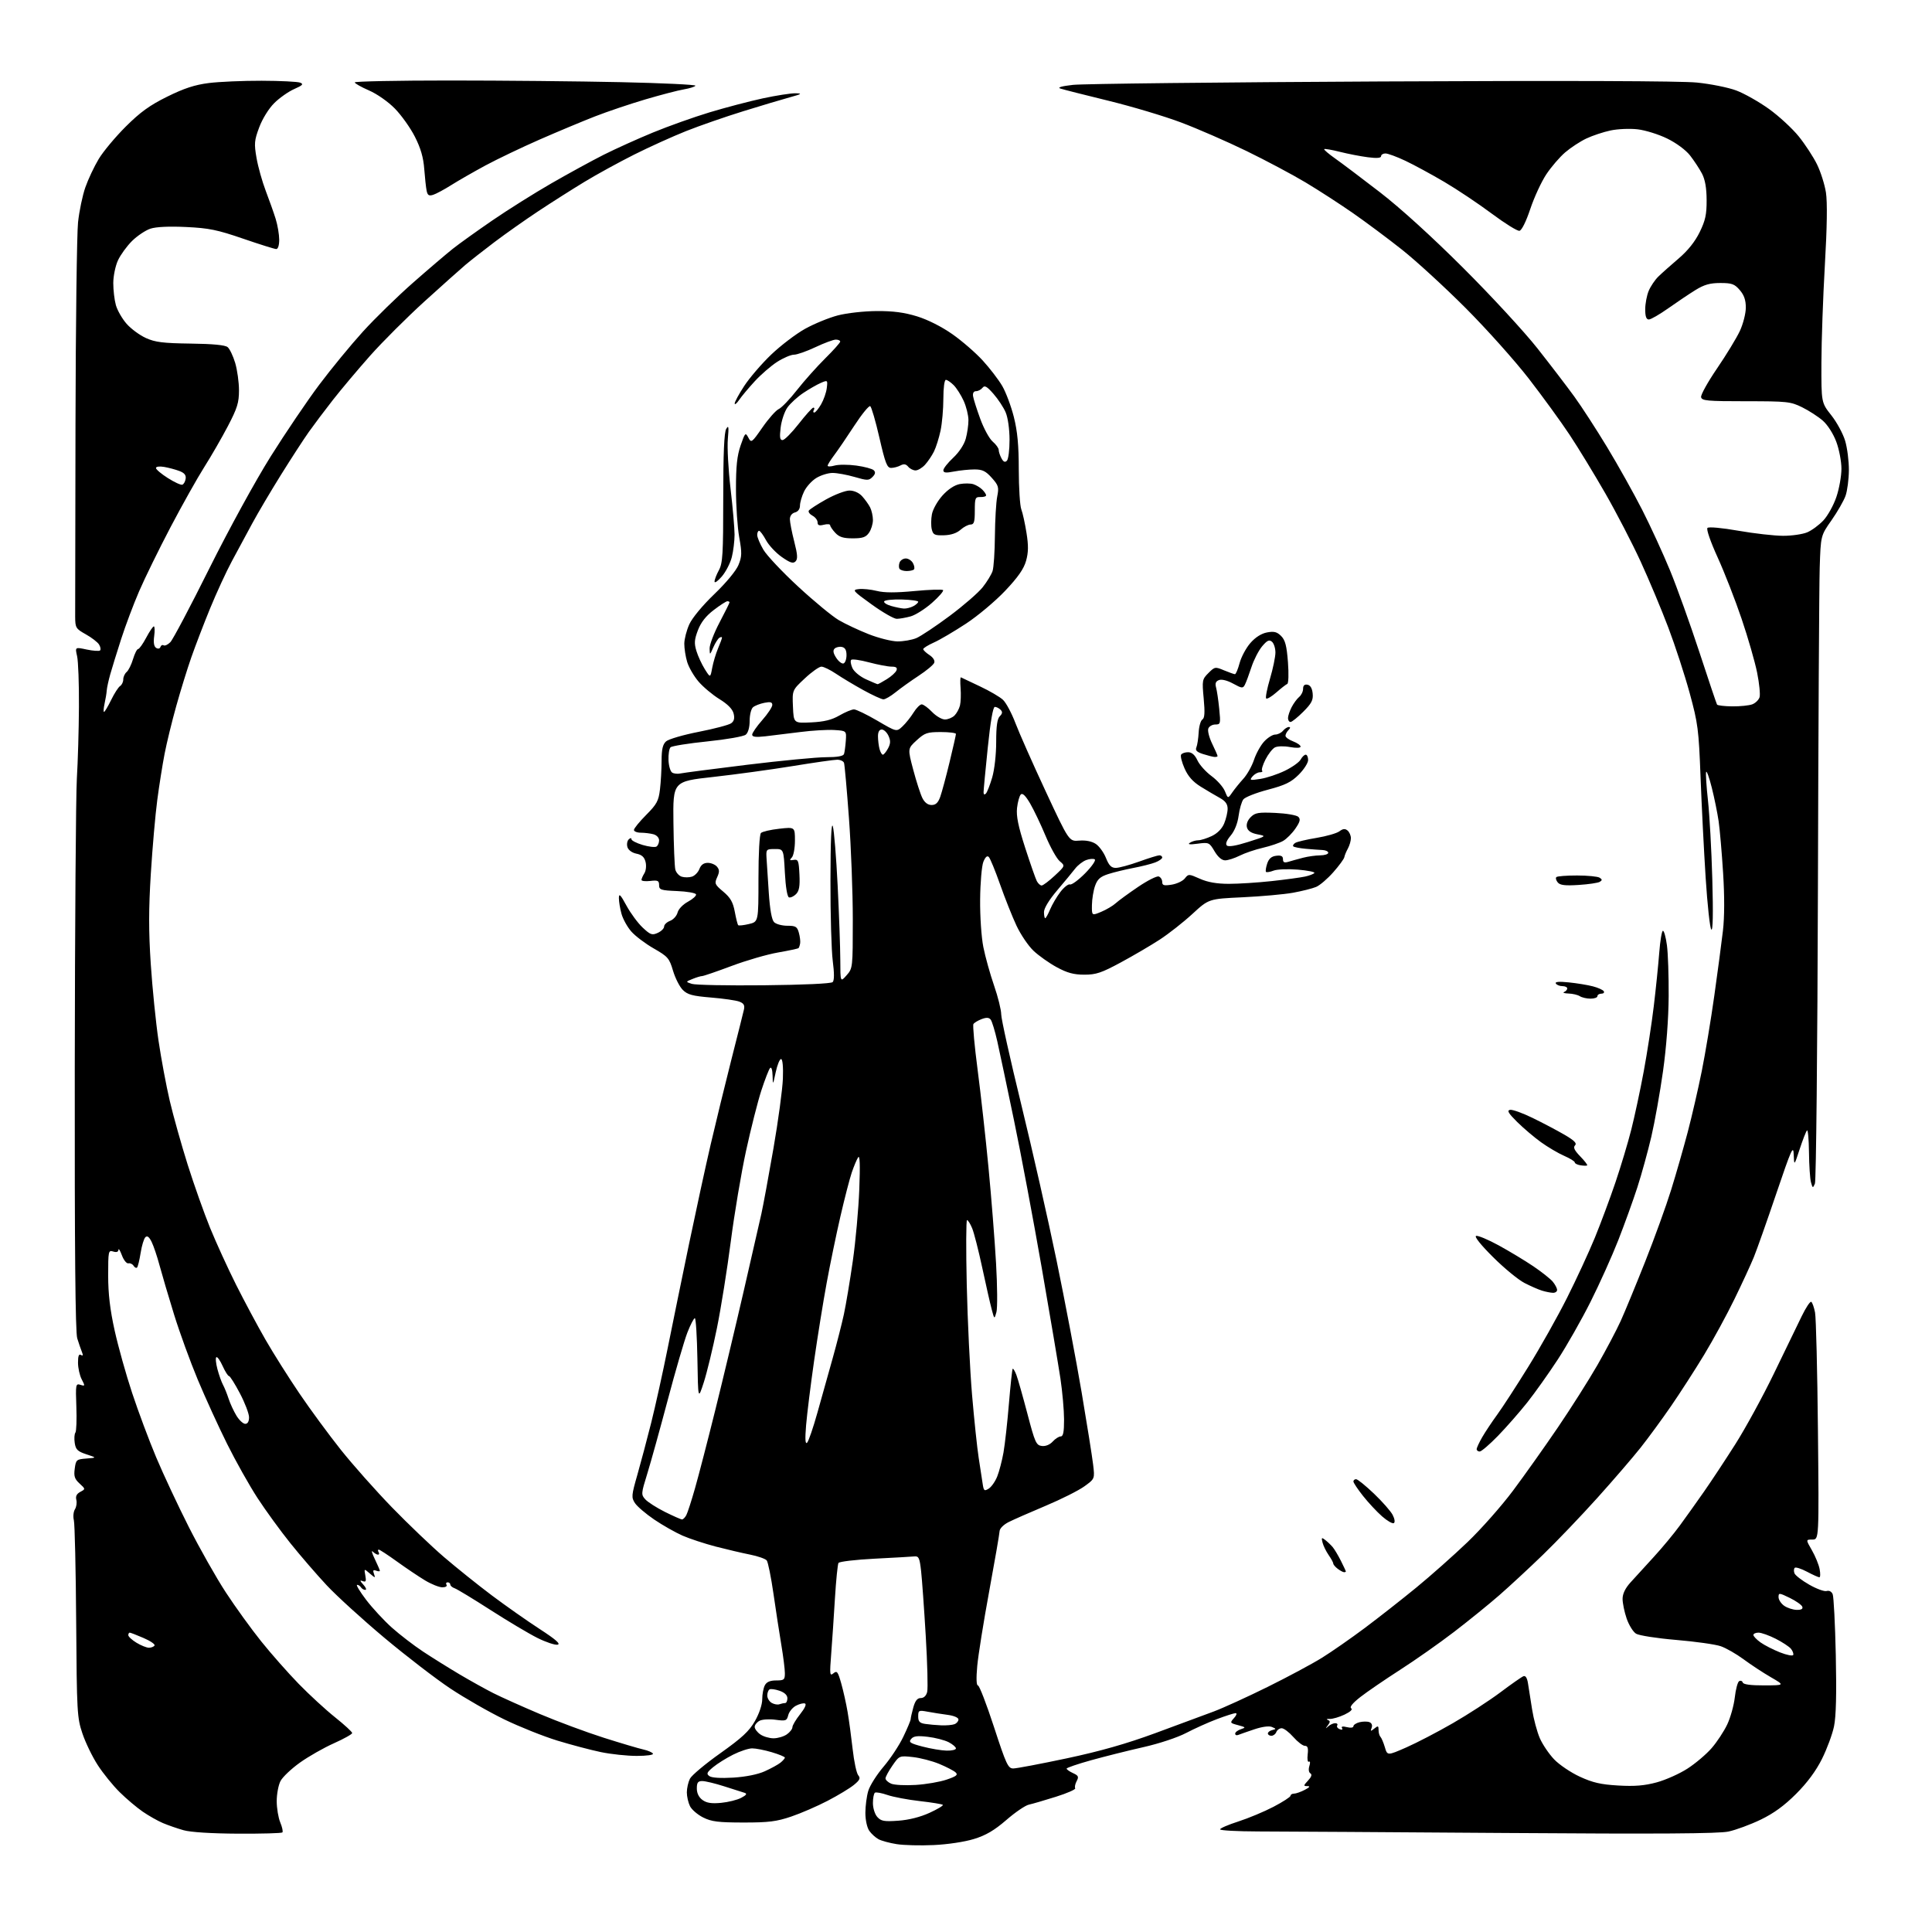 <?xml version="1.0" encoding="UTF-8" standalone="no"?>
<svg 
  version="1.1" 
  xmlns="http://www.w3.org/2000/svg" 
  xmlns:xlink="http://www.w3.org/1999/xlink" 
  xmlns:svg="http://www.w3.org/2000/svg"
  xmlns:rdf="http://www.w3.org/1999/02/22-rdf-syntax-ns#"
  xmlns:cc="http://creativecommons.org/ns#"
  xmlns:dc="http://purl.org/dc/elements/1.1/"
  viewBox="0 0 768 768"
  width="768"
  height="768"
>
<style>svg {background-color: white; }</style>"
<path stroke="none" fill="black" fill-rule="evenodd" d="M371.14,733.44C365.84,733.69 359.22,733.52 356.43,733.07C353.64,732.63 350.40,731.75 349.23,731.12C348.06,730.50 346.40,728.99 345.55,727.77C344.66,726.50 344.00,723.46 344.00,720.64C344.00,717.94 344.52,714.01 345.15,711.90C345.78,709.79 348.52,705.46 351.23,702.28C353.95,699.10 357.48,693.76 359.08,690.40C360.69,687.05 362.00,683.90 362.01,683.40C362.01,682.91 362.48,680.81 363.05,678.75C363.80,676.07 364.64,675.00 366.03,675.00C367.24,675.00 368.19,674.09 368.57,672.56C368.91,671.22 368.65,661.20 368.00,650.31C367.35,639.41 366.52,627.80 366.15,624.50C365.57,619.30 365.21,618.53 363.49,618.70C362.40,618.81 355.30,619.21 347.72,619.60C340.13,619.99 333.65,620.75 333.31,621.30C332.98,621.85 332.34,628.19 331.90,635.40C331.47,642.60 330.79,652.55 330.41,657.50C329.77,665.67 329.85,666.37 331.30,665.17C332.71,664.00 333.07,664.47 334.40,669.17C335.23,672.10 336.37,677.20 336.93,680.50C337.50,683.80 338.40,690.49 338.95,695.36C339.49,700.23 340.48,704.87 341.15,705.68C342.14,706.87 341.82,707.58 339.43,709.54C337.82,710.86 333.12,713.70 329.00,715.84C324.88,717.99 318.35,720.82 314.50,722.12C308.66,724.10 305.52,724.49 295.50,724.48C285.55,724.47 282.82,724.13 279.53,722.48C277.34,721.39 274.99,719.38 274.29,718.00C273.60,716.62 273.03,714.15 273.03,712.50C273.03,710.85 273.59,708.40 274.26,707.06C274.94,705.72 280.38,701.16 286.35,696.93C294.96,690.81 297.80,688.18 300.10,684.15C301.82,681.13 303.00,677.61 303.00,675.47C303.00,673.49 303.47,671.00 304.04,669.93C304.75,668.59 306.13,668.00 308.54,668.00C311.68,668.00 312.00,667.74 312.00,665.13C312.00,663.55 311.37,658.49 310.59,653.88C309.82,649.27 308.41,640.10 307.46,633.50C306.51,626.90 305.30,620.96 304.79,620.30C304.27,619.65 301.29,618.60 298.17,617.98C295.05,617.36 288.90,615.92 284.50,614.78C280.10,613.63 274.17,611.68 271.33,610.44C268.48,609.19 263.42,606.32 260.07,604.05C256.73,601.78 253.28,598.84 252.41,597.51C250.94,595.27 251.01,594.46 253.35,586.30C254.73,581.46 257.22,572.10 258.88,565.50C260.53,558.90 263.47,545.62 265.40,536.00C267.33,526.38 271.16,507.70 273.90,494.50C276.65,481.30 280.51,463.52 282.49,455.00C284.47,446.48 288.15,431.40 290.66,421.50C293.18,411.60 295.47,402.50 295.74,401.27C296.10,399.59 295.64,398.81 293.86,398.15C292.56,397.66 287.50,396.93 282.60,396.53C275.24,395.92 273.31,395.40 271.41,393.50C270.15,392.24 268.40,388.80 267.53,385.85C266.06,380.90 265.49,380.24 259.88,377.03C256.54,375.12 252.53,372.09 250.96,370.30C249.39,368.52 247.64,365.35 247.06,363.28C246.48,361.20 246.02,358.38 246.02,357.00C246.03,354.99 246.63,355.58 249.03,360.00C250.67,363.02 253.58,366.96 255.48,368.74C258.57,371.63 259.23,371.85 261.47,370.83C262.86,370.20 264.00,369.07 264.00,368.31C264.00,367.56 265.07,366.54 266.37,366.05C267.68,365.55 269.02,364.06 269.35,362.74C269.69,361.38 271.48,359.52 273.48,358.44C275.42,357.39 276.86,356.08 276.68,355.52C276.49,354.96 273.11,354.37 269.17,354.21C262.69,353.94 262.00,353.71 262.00,351.85C262.00,350.07 261.50,349.84 258.50,350.19C256.57,350.41 255.00,350.23 255.00,349.79C255.00,349.34 255.52,348.15 256.15,347.14C256.79,346.11 257.00,344.13 256.62,342.62C256.13,340.69 255.13,339.78 253.00,339.35C251.28,339.01 249.80,337.94 249.43,336.78C249.08,335.69 249.30,334.30 249.90,333.70C250.54,333.06 251.00,333.01 251.00,333.58C251.00,334.12 253.00,335.15 255.44,335.88C257.89,336.60 260.36,336.89 260.94,336.53C261.52,336.18 262.00,335.06 262.00,334.06C262.00,333.01 261.04,331.98 259.75,331.63C258.51,331.30 256.26,331.02 254.75,331.01C253.24,331.01 252.00,330.51 252.00,329.92C252.00,329.32 254.19,326.64 256.86,323.95C261.09,319.70 261.80,318.39 262.35,313.79C262.70,310.88 262.99,305.76 262.99,302.40C263.00,297.85 263.45,295.90 264.77,294.71C265.74,293.83 271.59,292.12 277.77,290.91C283.95,289.70 289.75,288.17 290.65,287.51C291.82,286.66 292.10,285.54 291.62,283.63C291.18,281.86 289.26,279.91 285.98,277.90C283.25,276.21 279.51,273.08 277.67,270.93C275.83,268.78 273.80,265.27 273.16,263.14C272.52,261.01 272.01,257.75 272.02,255.88C272.03,254.02 272.93,250.55 274.01,248.17C275.16,245.63 279.30,240.64 283.96,236.17C288.62,231.70 292.61,226.88 293.54,224.62C294.93,221.24 294.97,219.82 293.86,213.62C293.15,209.70 292.57,201.10 292.56,194.50C292.55,185.37 292.99,181.21 294.40,177.09C296.17,171.96 296.33,171.80 297.48,173.96C298.65,176.16 298.83,176.03 303.12,169.86C305.55,166.36 308.46,163.09 309.57,162.60C310.69,162.10 313.95,158.71 316.81,155.05C319.68,151.40 324.72,145.75 328.01,142.49C331.31,139.23 334.00,136.21 334.00,135.78C334.00,135.35 333.21,135.00 332.25,135.00C331.29,135.00 327.65,136.35 324.16,138.00C320.67,139.65 316.82,141.00 315.61,141.00C314.39,141.00 311.39,142.28 308.95,143.84C306.50,145.41 302.47,148.89 300.00,151.59C297.52,154.29 294.73,157.62 293.80,159.00C292.87,160.38 292.08,161.01 292.05,160.41C292.02,159.80 293.73,156.65 295.85,153.41C297.98,150.16 302.81,144.54 306.60,140.92C310.40,137.30 316.44,132.71 320.03,130.71C323.63,128.71 329.48,126.31 333.03,125.38C336.65,124.44 343.46,123.68 348.50,123.65C355.02,123.61 359.44,124.19 364.55,125.76C368.83,127.08 374.33,129.86 378.58,132.84C382.43,135.54 387.86,140.25 390.65,143.31C393.45,146.37 396.93,150.91 398.39,153.40C399.85,155.90 401.93,161.44 403.01,165.72C404.46,171.47 404.97,176.94 404.98,186.68C404.99,193.94 405.44,201.04 405.98,202.46C406.53,203.88 407.45,208.08 408.04,211.78C408.86,216.87 408.82,219.58 407.88,222.94C406.98,226.15 404.68,229.45 399.57,234.85C395.68,238.96 388.68,244.84 384.00,247.91C379.32,250.98 373.59,254.36 371.25,255.40C368.91,256.45 367.00,257.63 367.00,258.04C367.00,258.44 368.11,259.50 369.47,260.39C370.94,261.35 371.71,262.59 371.37,263.47C371.07,264.27 368.27,266.60 365.16,268.64C362.05,270.69 357.93,273.63 356.02,275.18C354.11,276.73 351.93,278.00 351.18,278.00C350.44,278.00 346.83,276.34 343.16,274.32C339.50,272.30 334.62,269.37 332.32,267.82C330.02,266.27 327.41,265.00 326.53,265.00C325.64,265.00 322.66,267.10 319.92,269.68C314.92,274.35 314.92,274.35 315.21,280.93C315.50,287.50 315.50,287.50 322.50,287.16C327.63,286.91 330.62,286.18 333.68,284.41C335.98,283.08 338.58,282.00 339.47,282.00C340.36,282.00 344.53,284.02 348.74,286.48C356.40,290.97 356.40,290.97 358.76,288.75C360.06,287.53 362.03,285.06 363.14,283.27C364.25,281.47 365.72,280.00 366.39,280.00C367.07,280.00 368.92,281.35 370.50,283.00C372.08,284.65 374.38,286.00 375.62,286.00C376.85,286.00 378.56,285.29 379.43,284.43C380.29,283.57 381.27,281.78 381.60,280.45C381.93,279.13 382.04,276.01 381.85,273.52C381.65,271.03 381.71,269.12 381.99,269.26C382.27,269.41 385.64,271.01 389.48,272.81C393.32,274.61 397.47,277.03 398.70,278.19C399.93,279.34 402.15,283.49 403.63,287.39C405.11,291.30 410.52,303.50 415.64,314.50C424.96,334.50 424.96,334.50 429.02,334.16C431.59,333.95 433.99,334.42 435.56,335.45C436.93,336.34 438.76,338.86 439.63,341.04C440.84,344.07 441.77,345.00 443.55,345.00C444.83,345.00 449.00,343.87 452.81,342.50C456.62,341.12 460.25,340.00 460.87,340.00C461.49,340.00 462.00,340.40 462.00,340.88C462.00,341.36 460.76,342.24 459.25,342.82C457.74,343.41 453.80,344.40 450.50,345.03C447.20,345.66 442.70,346.76 440.50,347.47C437.37,348.49 436.24,349.50 435.31,352.13C434.65,353.99 434.09,357.42 434.06,359.76C434.00,364.03 434.00,364.03 437.74,362.47C439.79,361.61 442.38,360.08 443.49,359.07C444.59,358.06 448.60,355.14 452.39,352.57C456.18,350.00 459.89,348.13 460.64,348.42C461.39,348.70 462.00,349.69 462.00,350.60C462.00,351.96 462.68,352.15 465.75,351.67C467.81,351.34 470.17,350.23 470.98,349.20C472.43,347.36 472.57,347.36 476.98,349.32C480.09,350.71 483.68,351.33 488.50,351.34C492.35,351.34 500.00,350.85 505.50,350.25C511.00,349.65 516.97,348.84 518.77,348.45C520.57,348.06 522.24,347.41 522.49,347.01C522.74,346.61 519.77,346.02 515.90,345.69C512.03,345.37 507.70,345.54 506.29,346.08C504.88,346.62 503.51,346.85 503.26,346.59C503.00,346.33 503.21,344.86 503.72,343.31C504.39,341.31 505.42,340.41 507.33,340.18C509.29,339.95 510.00,340.31 510.00,341.55C510.00,342.83 510.54,343.07 512.25,342.55C513.49,342.17 516.08,341.46 518.00,340.96C519.92,340.46 522.96,340.04 524.75,340.02C526.54,340.01 528.00,339.55 528.00,339.00C528.00,338.45 526.99,337.96 525.75,337.90C524.51,337.85 521.51,337.62 519.09,337.41C516.66,337.19 514.43,336.76 514.12,336.45C513.81,336.14 514.16,335.52 514.90,335.06C515.63,334.61 519.45,333.71 523.37,333.07C527.29,332.42 531.36,331.25 532.42,330.47C533.84,329.40 534.68,329.32 535.67,330.14C536.40,330.75 537.00,332.12 537.00,333.19C537.00,334.26 536.46,336.11 535.80,337.32C535.14,338.52 534.50,340.06 534.39,340.75C534.27,341.43 532.31,344.12 530.02,346.71C527.73,349.31 524.65,351.95 523.17,352.57C521.69,353.19 517.56,354.23 513.99,354.88C510.42,355.52 501.43,356.33 494.00,356.68C480.50,357.31 480.50,357.31 474.00,363.30C470.43,366.59 464.57,371.19 461.00,373.52C457.43,375.84 450.45,379.93 445.50,382.60C437.83,386.74 435.69,387.46 431.00,387.45C426.81,387.44 424.20,386.73 420.05,384.47C417.05,382.84 412.90,379.90 410.83,377.94C408.76,375.98 405.72,371.48 404.06,367.94C402.40,364.40 399.47,357.03 397.55,351.58C395.63,346.12 393.61,341.21 393.06,340.66C392.41,340.01 391.68,340.67 390.90,342.59C390.26,344.19 389.68,350.90 389.62,357.50C389.55,364.30 390.11,372.53 390.90,376.50C391.67,380.35 393.58,387.21 395.15,391.75C396.72,396.28 398.00,401.46 398.00,403.25C398.00,405.04 401.58,421.12 405.95,439.00C410.32,456.88 416.64,484.77 419.99,501.00C423.34,517.23 427.83,540.85 429.97,553.50C432.11,566.15 434.16,579.05 434.53,582.17C435.21,587.84 435.21,587.84 431.06,590.84C428.77,592.50 421.86,595.97 415.70,598.56C409.54,601.15 402.91,604.06 400.96,605.04C398.93,606.07 397.40,607.60 397.35,608.66C397.31,609.67 395.46,620.40 393.23,632.50C391.00,644.60 388.86,657.99 388.47,662.25C388.02,667.16 388.13,670.00 388.75,670.00C389.30,670.00 392.16,677.42 395.12,686.49C399.99,701.42 400.72,702.98 402.78,702.99C404.04,703.00 413.60,701.18 424.04,698.97C437.40,696.13 447.81,693.16 459.25,688.95C468.19,685.66 478.65,681.78 482.50,680.34C486.35,678.89 496.03,674.47 504.01,670.52C511.99,666.57 521.66,661.38 525.51,658.99C529.35,656.60 537.00,651.28 542.50,647.17C548.00,643.05 557.22,635.82 562.98,631.10C568.75,626.37 577.92,618.23 583.38,613.00C588.83,607.78 596.98,598.55 601.49,592.50C606.01,586.45 613.99,575.20 619.23,567.50C624.47,559.80 631.56,548.61 635.00,542.63C638.43,536.64 642.59,528.77 644.24,525.13C645.90,521.48 650.28,510.85 653.99,501.50C657.70,492.15 662.34,479.32 664.30,473.00C666.27,466.68 669.23,456.32 670.90,450.00C672.56,443.68 675.07,432.80 676.47,425.83C677.87,418.86 680.12,405.36 681.46,395.83C682.80,386.30 684.35,374.68 684.89,370.00C685.53,364.55 685.55,356.30 684.96,347.00C684.46,339.02 683.66,329.80 683.19,326.50C682.71,323.20 681.49,317.17 680.46,313.10C679.44,309.03 678.42,306.23 678.21,306.87C678.00,307.51 678.33,312.64 678.95,318.27C679.57,323.90 680.35,337.95 680.67,349.50C681.05,363.32 680.91,370.16 680.27,369.50C679.72,368.95 678.72,359.73 678.03,349.00C677.34,338.27 676.43,320.27 676.00,309.00C675.27,289.92 674.97,287.60 671.67,275.50C669.72,268.35 665.90,256.64 663.18,249.47C660.47,242.30 655.52,230.49 652.18,223.22C648.84,215.95 642.53,203.77 638.15,196.14C633.77,188.51 627.40,178.05 623.98,172.89C620.56,167.72 613.24,157.65 607.71,150.50C602.17,143.35 590.86,130.71 582.57,122.41C574.28,114.11 562.92,103.69 557.33,99.26C551.74,94.83 542.96,88.29 537.83,84.72C532.70,81.15 524.23,75.66 519.00,72.53C513.77,69.40 503.20,63.78 495.50,60.03C487.80,56.28 476.10,51.18 469.50,48.69C462.90,46.20 449.85,42.30 440.50,40.02C431.15,37.74 422.60,35.57 421.50,35.20C420.21,34.77 421.97,34.25 426.50,33.74C430.35,33.30 485.51,32.69 549.07,32.38C623.29,32.02 668.19,32.18 674.57,32.82C680.03,33.37 687.08,34.79 690.23,35.98C693.38,37.16 699.21,40.46 703.19,43.31C707.17,46.17 712.50,51.09 715.05,54.25C717.59,57.41 720.86,62.41 722.30,65.36C723.75,68.32 725.34,73.34 725.84,76.53C726.43,80.32 726.29,90.34 725.41,105.41C724.68,118.11 724.06,135.60 724.04,144.28C724.00,160.06 724.00,160.06 727.98,165.09C730.17,167.86 732.65,172.43 733.48,175.25C734.32,178.06 734.98,183.32 734.96,186.93C734.93,190.54 734.33,195.12 733.63,197.10C732.92,199.08 730.41,203.45 728.06,206.81C723.77,212.91 723.77,212.91 723.36,225.71C723.14,232.74 722.82,290.25 722.65,353.50C722.47,416.75 721.94,469.40 721.46,470.50C720.64,472.39 720.56,472.37 719.90,470.00C719.51,468.62 719.15,463.26 719.10,458.08C719.04,452.90 718.69,448.98 718.31,449.36C717.93,449.74 716.62,453.08 715.41,456.77C713.20,463.50 713.20,463.50 713.03,459.00C712.89,454.99 712.13,456.69 706.09,474.50C702.37,485.50 698.35,496.86 697.17,499.75C696.00,502.63 692.56,510.08 689.53,516.30C686.51,522.53 681.05,532.54 677.41,538.56C673.76,544.58 667.83,553.77 664.23,559.00C660.63,564.23 655.19,571.65 652.14,575.50C649.09,579.35 641.34,588.35 634.91,595.50C628.48,602.65 618.78,612.79 613.36,618.03C607.94,623.28 600.12,630.52 596.00,634.12C591.88,637.72 583.77,644.29 578.00,648.71C572.23,653.14 562.55,659.94 556.50,663.82C550.45,667.71 543.35,672.57 540.73,674.62C537.71,676.99 536.38,678.62 537.11,679.07C537.82,679.51 536.79,680.48 534.45,681.59C532.36,682.58 529.71,683.35 528.57,683.30C527.43,683.25 527.08,683.43 527.79,683.70C528.83,684.10 528.84,684.52 527.84,685.85C526.79,687.24 526.82,687.30 528.00,686.25C528.77,685.56 530.01,685.00 530.76,685.00C531.51,685.00 531.87,685.40 531.56,685.90C531.26,686.39 531.71,687.06 532.56,687.38C533.48,687.74 533.85,687.56 533.47,686.95C533.06,686.29 533.76,686.15 535.42,686.57C536.90,686.94 538.00,686.79 538.00,686.22C538.00,685.67 539.09,684.94 540.42,684.61C541.75,684.28 543.52,684.26 544.36,684.58C545.28,684.94 545.63,685.82 545.25,686.83C544.71,688.28 544.84,688.32 546.31,687.13C547.79,685.93 548.00,686.00 548.00,687.71C548.00,688.79 548.34,690.00 548.75,690.42C549.16,690.83 549.95,692.68 550.50,694.54C551.50,697.92 551.50,697.92 559.00,694.64C563.12,692.83 571.45,688.50 577.50,685.01C583.55,681.53 592.05,676.01 596.40,672.75C600.74,669.49 604.87,666.60 605.58,666.33C606.43,666.00 607.06,666.98 607.40,669.17C607.68,671.00 608.42,675.65 609.03,679.50C609.64,683.35 611.03,688.52 612.12,691.00C613.21,693.48 615.76,697.25 617.80,699.38C619.83,701.51 624.42,704.61 628.00,706.26C633.14,708.63 636.34,709.37 643.28,709.77C649.83,710.15 653.71,709.83 658.56,708.52C662.13,707.55 667.65,705.09 670.81,703.04C673.98,701.00 678.29,697.34 680.40,694.91C682.51,692.49 685.30,688.25 686.60,685.50C687.90,682.75 689.25,677.90 689.61,674.73C689.97,671.55 690.74,668.66 691.32,668.30C691.91,667.94 692.56,668.18 692.77,668.82C693.03,669.60 695.93,669.99 701.33,669.97C709.50,669.94 709.50,669.94 703.94,666.72C700.88,664.95 696.01,661.75 693.11,659.60C690.21,657.46 686.11,655.11 684.00,654.39C681.88,653.66 673.93,652.54 666.33,651.90C658.71,651.26 651.54,650.14 650.36,649.42C649.18,648.69 647.50,645.97 646.61,643.37C645.72,640.77 645.00,637.26 645.00,635.57C645.01,633.53 646.07,631.33 648.19,629.00C649.93,627.08 654.10,622.52 657.43,618.88C660.77,615.24 665.43,609.62 667.79,606.38C670.16,603.15 674.45,597.12 677.33,593.00C680.22,588.88 685.86,580.33 689.88,574.00C693.89,567.67 700.77,555.08 705.16,546.00C709.56,536.92 714.52,526.69 716.18,523.26C717.85,519.82 719.56,517.23 720.00,517.50C720.43,517.76 721.11,519.67 721.51,521.74C721.91,523.81 722.43,544.96 722.66,568.75C723.09,612.00 723.09,612.00 720.45,612.00C717.81,612.00 717.81,612.00 720.26,616.25C721.61,618.59 722.99,621.96 723.33,623.75C723.67,625.54 723.62,627.00 723.23,627.00C722.83,627.00 720.61,626.01 718.30,624.78C716.00,623.56 713.80,622.86 713.43,623.24C713.06,623.61 713.01,624.59 713.33,625.41C713.64,626.23 716.28,628.27 719.20,629.93C722.11,631.60 725.23,632.74 726.13,632.45C727.10,632.15 728.07,632.66 728.52,633.72C728.93,634.70 729.49,645.63 729.76,658.00C730.09,673.38 729.87,682.32 729.05,686.26C728.39,689.43 726.23,695.26 724.25,699.22C721.87,703.99 718.40,708.67 713.97,713.10C709.27,717.80 705.07,720.85 699.86,723.36C695.78,725.32 690.03,727.44 687.09,728.07C683.17,728.91 659.40,729.07 598.62,728.64C552.90,728.32 508.64,728.04 500.25,728.03C491.86,728.01 485.00,727.64 485.00,727.20C485.00,726.76 488.26,725.35 492.25,724.07C496.24,722.79 502.54,720.16 506.25,718.22C509.96,716.28 513.00,714.31 513.00,713.85C513.00,713.38 513.62,713.00 514.39,713.00C515.15,713.00 517.06,712.33 518.64,711.51C520.63,710.47 520.95,710.01 519.71,710.01C518.07,710.00 518.09,709.82 519.96,707.81C521.33,706.34 521.64,705.39 520.89,704.93C520.24,704.53 520.08,703.33 520.50,702.00C520.90,700.73 520.82,699.99 520.32,700.30C519.82,700.61 519.60,699.32 519.82,697.43C520.12,694.86 519.84,694.00 518.71,694.00C517.88,694.00 515.82,692.42 514.13,690.50C512.44,688.58 510.36,687.00 509.50,687.00C508.64,687.00 507.68,687.67 507.36,688.50C507.05,689.33 506.16,690.00 505.39,690.00C504.63,690.00 504.00,689.58 504.00,689.07C504.00,688.56 504.79,687.96 505.75,687.73C507.37,687.34 507.36,687.25 505.64,686.51C504.50,686.01 501.79,686.37 498.64,687.42C495.81,688.37 492.94,689.37 492.25,689.65C491.56,689.94 491.00,689.71 491.00,689.15C491.00,688.59 492.01,687.80 493.25,687.40C495.33,686.72 495.25,686.60 492.15,685.78C488.90,684.92 488.85,684.83 490.55,682.94C491.53,681.87 491.81,681.00 491.18,681.00C490.56,681.00 487.22,682.07 483.77,683.37C480.32,684.67 474.80,687.16 471.50,688.89C468.08,690.68 460.77,693.11 454.50,694.52C448.45,695.89 439.11,698.23 433.75,699.72C428.39,701.21 424.00,702.71 424.00,703.05C424.00,703.40 425.14,704.20 426.54,704.84C428.69,705.82 428.91,706.30 427.99,708.02C427.40,709.13 427.13,710.41 427.41,710.86C427.69,711.31 424.22,712.84 419.71,714.25C415.19,715.67 410.36,717.08 408.97,717.38C407.57,717.68 403.54,720.43 400.02,723.49C395.26,727.60 391.94,729.56 387.19,731.02C383.49,732.17 376.69,733.19 371.14,733.44zM94.58,728.91C84.11,728.86 75.76,728.33 73.00,727.55C70.53,726.86 66.82,725.57 64.76,724.70C62.70,723.83 59.09,721.78 56.72,720.15C54.35,718.52 50.23,715.04 47.57,712.41C44.90,709.78 40.97,704.93 38.84,701.63C36.71,698.34 33.97,692.69 32.76,689.07C30.65,682.81 30.53,680.69 30.28,644.71C30.14,623.92 29.72,605.74 29.36,604.31C29.00,602.87 29.19,600.92 29.79,599.96C30.39,599.01 30.63,597.32 30.34,596.20C29.98,594.81 30.47,593.82 31.91,593.05C34.02,591.92 34.02,591.92 31.61,589.71C29.65,587.91 29.30,586.81 29.71,583.80C30.18,580.28 30.40,580.09 34.35,579.79C38.50,579.47 38.50,579.47 34.34,578.11C30.86,576.96 30.11,576.24 29.71,573.62C29.45,571.90 29.56,570.05 29.97,569.50C30.37,568.95 30.54,564.31 30.35,559.18C30.03,550.31 30.10,549.90 31.98,550.49C33.83,551.08 33.86,550.96 32.48,548.31C31.67,546.76 31.01,543.79 31.01,541.69C31.00,539.04 31.35,538.10 32.17,538.61C32.99,539.11 33.11,538.76 32.56,537.41C32.13,536.36 31.30,533.92 30.70,532.00C29.95,529.57 29.65,496.74 29.72,425.00C29.78,368.07 30.16,316.10 30.55,309.50C30.95,302.90 31.33,290.07 31.38,281.00C31.44,271.93 31.11,262.86 30.65,260.85C29.82,257.20 29.82,257.20 34.48,258.20C37.04,258.74 39.43,258.90 39.79,258.55C40.14,258.19 39.95,257.14 39.37,256.20C38.79,255.27 36.43,253.44 34.11,252.15C30.13,249.92 29.91,249.56 29.88,245.15C29.86,242.59 29.92,208.10 30.01,168.50C30.09,128.90 30.55,92.86 31.02,88.40C31.49,83.95 32.80,77.68 33.93,74.47C35.05,71.26 37.44,66.19 39.24,63.20C41.03,60.22 45.88,54.42 50.00,50.31C55.80,44.54 59.54,41.84 66.50,38.41C73.20,35.10 77.42,33.72 83.00,33.01C87.12,32.49 96.58,32.08 104.00,32.10C111.42,32.12 118.31,32.46 119.31,32.85C120.77,33.43 120.33,33.91 116.93,35.41C114.62,36.43 111.05,38.95 108.99,41.01C106.81,43.19 104.31,47.23 103.05,50.60C101.09,55.84 100.98,57.07 101.98,62.82C102.59,66.33 104.24,72.20 105.63,75.85C107.03,79.51 108.81,84.53 109.58,87.00C110.35,89.47 110.98,93.19 110.99,95.25C111.00,97.48 110.52,99.00 109.81,99.00C109.16,99.00 103.23,97.14 96.62,94.87C86.38,91.35 83.06,90.67 73.98,90.24C67.20,89.92 62.05,90.16 59.80,90.90C57.86,91.54 54.57,93.74 52.50,95.78C50.43,97.83 47.91,101.30 46.89,103.50C45.87,105.70 45.04,109.75 45.03,112.50C45.02,115.25 45.48,119.20 46.06,121.28C46.64,123.35 48.55,126.69 50.30,128.69C52.06,130.70 55.52,133.25 58.00,134.37C61.71,136.05 64.82,136.43 75.75,136.58C84.62,136.69 89.49,137.16 90.49,137.99C91.32,138.68 92.67,141.52 93.50,144.30C94.32,147.09 95.00,151.97 95.00,155.16C95.00,160.07 94.33,162.24 90.57,169.43C88.13,174.09 83.90,181.42 81.18,185.70C78.46,189.99 72.45,200.70 67.82,209.50C63.20,218.30 57.57,229.78 55.32,235.00C53.06,240.22 49.85,248.78 48.17,254.00C46.48,259.23 44.54,265.52 43.84,268.00C43.14,270.48 42.50,273.40 42.43,274.50C42.35,275.60 41.96,277.96 41.56,279.75C41.17,281.54 41.07,283.00 41.35,283.00C41.63,283.00 42.90,280.86 44.18,278.25C45.45,275.64 47.06,273.14 47.75,272.70C48.44,272.26 49.00,271.08 49.00,270.07C49.00,269.07 49.60,267.75 50.34,267.13C51.07,266.52 52.22,264.22 52.88,262.01C53.54,259.81 54.45,258.00 54.90,258.00C55.35,258.00 56.80,255.98 58.11,253.50C59.42,251.03 60.79,249.00 61.15,249.00C61.51,249.00 61.58,250.74 61.29,252.87C60.94,255.45 61.21,257.01 62.08,257.55C62.85,258.02 63.54,257.87 63.78,257.17C63.99,256.52 64.57,256.23 65.05,256.53C65.53,256.83 66.73,256.27 67.71,255.28C68.70,254.30 75.67,241.12 83.20,225.99C91.04,210.28 101.48,191.22 107.57,181.50C113.44,172.15 122.12,159.32 126.86,153.00C131.60,146.68 139.43,137.15 144.25,131.84C149.08,126.52 158.09,117.74 164.27,112.31C170.44,106.89 177.53,100.85 180.00,98.89C182.47,96.93 189.55,91.86 195.71,87.63C201.88,83.40 212.45,76.76 219.21,72.87C225.97,68.98 235.32,63.87 240.00,61.51C244.68,59.16 253.48,55.18 259.56,52.68C265.65,50.17 275.78,46.56 282.06,44.66C288.35,42.76 297.88,40.26 303.23,39.10C308.59,37.95 314.44,37.04 316.23,37.08C319.04,37.15 318.72,37.37 314.00,38.67C310.98,39.50 302.65,41.98 295.50,44.20C288.35,46.41 278.11,49.97 272.75,52.10C267.38,54.24 258.10,58.44 252.12,61.44C246.14,64.44 237.25,69.31 232.37,72.27C227.49,75.23 219.22,80.48 214.00,83.94C208.78,87.40 200.90,92.95 196.50,96.28C192.10,99.61 186.93,103.67 185.00,105.30C183.07,106.93 175.78,113.45 168.78,119.79C161.79,126.14 152.04,135.87 147.12,141.41C142.20,146.96 135.54,154.88 132.32,159.00C129.09,163.12 124.79,168.85 122.75,171.72C120.72,174.59 115.75,182.24 111.71,188.72C107.67,195.20 102.54,203.88 100.31,208.00C98.08,212.12 94.42,218.90 92.19,223.05C89.95,227.21 86.05,235.68 83.51,241.87C80.98,248.06 77.62,256.81 76.05,261.31C74.47,265.81 71.78,274.51 70.07,280.64C68.35,286.77 66.26,295.32 65.43,299.64C64.59,303.96 63.28,312.23 62.52,318.00C61.75,323.77 60.60,336.92 59.96,347.20C59.08,361.34 59.07,370.13 59.93,383.20C60.56,392.72 61.94,406.40 63.00,413.60C64.06,420.81 66.08,431.61 67.48,437.60C68.89,443.60 72.10,455.02 74.61,463.00C77.13,470.98 81.14,482.28 83.52,488.12C85.91,493.97 90.55,504.13 93.85,510.71C97.15,517.28 102.42,527.13 105.56,532.58C108.70,538.04 114.78,547.67 119.08,554.00C123.37,560.33 130.76,570.37 135.50,576.33C140.24,582.28 149.38,592.57 155.81,599.20C162.24,605.82 171.55,614.72 176.50,618.96C181.45,623.20 190.00,630.06 195.50,634.19C201.00,638.31 209.55,644.33 214.50,647.54C220.90,651.70 222.97,653.50 221.66,653.79C220.64,654.00 217.04,652.80 213.66,651.12C210.27,649.43 201.88,644.43 195.00,640.01C188.12,635.59 181.71,631.70 180.75,631.37C179.79,631.04 179.00,630.37 179.00,629.88C179.00,629.40 178.52,629.00 177.94,629.00C177.36,629.00 177.16,629.45 177.50,630.00C177.84,630.56 177.10,630.99 175.81,630.98C174.54,630.97 171.46,629.74 168.96,628.23C166.46,626.73 161.45,623.36 157.83,620.75C154.21,618.14 150.94,616.00 150.56,616.00C150.19,616.00 150.16,616.45 150.50,617.00C150.84,617.55 150.73,618.00 150.26,618.00C149.79,618.00 148.85,617.45 148.19,616.79C147.52,616.12 147.88,617.45 148.99,619.74C150.09,622.03 151.00,624.14 151.00,624.42C151.00,624.70 150.32,624.68 149.49,624.36C148.35,623.92 148.15,624.24 148.66,625.64C149.29,627.37 149.18,627.36 147.02,625.50C144.71,623.50 144.71,623.50 145.23,626.31C145.64,628.56 145.44,629.00 144.18,628.51C142.95,628.04 143.01,628.36 144.46,629.96C145.48,631.08 145.82,632.00 145.21,632.00C144.61,632.00 143.84,631.55 143.50,631.00C143.16,630.45 142.46,630.00 141.95,630.00C141.44,630.00 143.05,632.68 145.54,635.95C148.03,639.22 152.64,644.20 155.78,647.01C158.93,649.82 164.51,654.11 168.19,656.54C171.87,658.97 178.39,663.04 182.69,665.59C186.98,668.13 193.02,671.49 196.11,673.05C199.20,674.61 207.52,678.35 214.61,681.35C221.70,684.35 233.12,688.59 240.00,690.78C246.88,692.96 253.96,695.06 255.74,695.45C257.52,695.84 259.23,696.57 259.55,697.08C259.88,697.61 257.14,698.00 253.12,698.00C249.28,698.00 242.84,697.32 238.82,696.48C234.79,695.64 227.00,693.58 221.50,691.90C216.00,690.21 206.55,686.44 200.50,683.51C194.45,680.58 184.78,675.04 179.00,671.20C173.22,667.35 161.45,658.30 152.83,651.08C144.21,643.86 133.90,634.48 129.92,630.23C125.95,625.98 119.44,618.45 115.47,613.50C111.49,608.55 105.60,600.45 102.37,595.49C99.14,590.54 93.71,580.86 90.29,573.99C86.87,567.12 81.63,555.65 78.64,548.50C75.65,541.35 71.39,529.65 69.18,522.50C66.97,515.35 64.38,506.57 63.42,503.00C62.47,499.43 61.04,495.21 60.26,493.64C59.26,491.63 58.51,491.09 57.78,491.82C57.19,492.41 56.35,495.21 55.90,498.07C55.45,500.92 54.81,503.52 54.49,503.85C54.16,504.17 53.54,503.87 53.10,503.17C52.67,502.47 51.74,502.03 51.04,502.20C50.34,502.36 49.17,500.93 48.46,499.00C47.74,497.07 47.12,496.09 47.08,496.82C47.03,497.67 46.30,497.91 45.00,497.50C43.09,496.89 43.00,497.32 43.00,507.06C43.00,514.33 43.74,520.59 45.57,528.88C46.98,535.27 50.12,546.49 52.55,553.80C54.97,561.12 59.26,572.59 62.08,579.30C64.90,586.01 70.74,598.48 75.05,607.00C79.37,615.52 85.99,627.23 89.77,633.00C93.54,638.77 99.88,647.55 103.86,652.50C107.83,657.45 114.54,665.05 118.76,669.38C122.98,673.71 129.48,679.69 133.22,682.67C136.95,685.65 140.00,688.46 140.00,688.91C140.00,689.36 136.74,691.19 132.75,692.97C128.76,694.75 122.69,698.20 119.25,700.65C115.81,703.10 112.32,706.41 111.50,708.00C110.67,709.60 110.00,713.19 110.00,715.98C110.00,718.78 110.64,722.59 111.41,724.45C112.19,726.31 112.57,728.10 112.25,728.42C111.93,728.74 103.98,728.96 94.58,728.91zM357.09,723.76C361.28,723.46 365.81,722.32 369.50,720.63C372.69,719.17 375.07,717.74 374.79,717.46C374.51,717.17 370.38,716.50 365.61,715.96C360.85,715.42 355.08,714.33 352.79,713.54C350.51,712.75 348.27,712.34 347.82,712.61C347.37,712.89 347.00,714.74 347.00,716.73C347.00,718.76 347.76,721.19 348.75,722.28C350.24,723.94 351.47,724.16 357.09,723.76zM286.65,716.66C289.49,716.39 293.09,715.49 294.65,714.66C296.70,713.58 297.08,713.02 296.00,712.68C295.18,712.42 291.54,711.26 287.93,710.11C284.32,708.95 280.38,708.00 279.18,708.00C277.43,708.00 277.00,708.59 277.00,710.94C277.00,712.85 277.80,714.46 279.25,715.52C280.90,716.72 282.86,717.02 286.65,716.66zM364.00,709.54C368.12,709.29 373.68,708.33 376.34,707.41C380.26,706.07 380.92,705.52 379.84,704.53C379.10,703.86 376.19,702.36 373.37,701.18C370.54,700.01 365.82,698.78 362.87,698.46C357.51,697.88 357.50,697.89 354.75,701.85C353.24,704.03 352.00,706.32 352.00,706.94C352.00,707.56 353.01,708.50 354.25,709.04C355.49,709.57 359.88,709.80 364.00,709.54zM291.51,706.63C296.46,706.32 301.25,705.36 304.01,704.11C306.48,703.00 309.29,701.46 310.25,700.69C311.21,699.91 312.00,699.01 312.00,698.68C312.00,698.35 309.67,697.39 306.82,696.54C303.97,695.69 300.46,695.00 299.01,695.00C297.57,695.00 294.17,696.12 291.45,697.49C288.73,698.85 285.15,701.09 283.50,702.46C280.95,704.58 280.73,705.12 282.00,706.04C282.93,706.71 286.55,706.93 291.51,706.63zM376.25,695.90C378.31,695.96 380.00,695.56 380.00,695.03C380.00,694.49 378.69,693.37 377.09,692.54C375.48,691.72 371.76,690.75 368.80,690.41C364.67,689.92 363.14,690.12 362.19,691.27C361.12,692.56 361.78,692.99 366.72,694.29C369.90,695.12 374.19,695.85 376.25,695.90zM307.50,691.00C309.18,691.00 311.56,690.30 312.78,689.44C314.00,688.59 315.00,687.30 315.00,686.58C315.00,685.86 316.38,683.54 318.07,681.41C319.96,679.03 320.69,677.40 319.97,677.16C319.33,676.94 317.71,677.35 316.37,678.07C315.04,678.78 313.67,680.46 313.34,681.80C312.77,684.05 312.38,684.19 308.28,683.63C305.84,683.29 302.97,683.48 301.92,684.04C300.86,684.61 300.00,685.70 300.00,686.48C300.00,687.25 301.00,688.59 302.22,689.44C303.44,690.30 305.82,691.00 307.50,691.00zM374.17,685.85C376.19,685.93 378.55,685.73 379.42,685.39C380.29,685.06 381.00,684.22 381.00,683.52C381.00,682.79 379.21,682.02 376.75,681.69C374.41,681.38 370.81,680.82 368.75,680.43C365.21,679.78 365.00,679.88 365.00,682.30C365.00,684.33 365.57,684.95 367.75,685.28C369.26,685.51 372.15,685.77 374.17,685.85zM309.83,677.47C310.56,677.21 311.58,677.00 312.08,677.00C312.59,677.00 313.00,676.14 313.00,675.10C313.00,673.87 311.90,672.81 309.89,672.11C308.17,671.51 306.37,671.27 305.89,671.57C305.40,671.87 305.00,672.97 305.00,674.01C305.00,675.05 305.79,676.36 306.75,676.92C307.71,677.49 309.10,677.73 309.83,677.47zM712.84,657.86C713.03,657.35 712.61,656.24 711.91,655.39C711.20,654.54 708.47,652.75 705.85,651.42C703.22,650.09 700.15,649.00 699.03,649.00C697.91,649.00 697.00,649.42 697.00,649.93C697.00,650.44 698.28,651.77 699.84,652.89C701.40,654.00 704.89,655.78 707.59,656.85C710.29,657.92 712.66,658.37 712.84,657.86zM59.19,655.00C60.12,655.00 61.13,654.60 61.43,654.12C61.73,653.63 59.76,652.28 57.05,651.12C54.34,649.95 51.88,649.00 51.56,649.00C51.25,649.00 51.00,649.46 51.00,650.01C51.00,650.57 52.46,651.92 54.25,653.01C56.04,654.10 58.26,654.99 59.19,655.00zM714.22,639.95C716.07,639.98 716.78,639.58 716.43,638.68C716.15,637.96 713.92,636.39 711.46,635.19C707.22,633.13 707.00,633.12 707.00,634.89C707.00,635.92 708.01,637.46 709.25,638.33C710.49,639.19 712.72,639.92 714.22,639.95zM534.25,624.97C533.84,624.95 532.71,624.34 531.75,623.61C530.79,622.88 530.00,621.95 530.00,621.54C530.00,621.14 529.17,619.61 528.15,618.15C527.14,616.69 526.05,614.46 525.73,613.19C525.22,611.16 525.35,611.04 526.83,612.19C527.75,612.91 529.07,614.17 529.77,615.00C530.47,615.83 531.93,618.27 533.02,620.44C534.11,622.60 535.00,624.52 535.00,624.69C535.00,624.86 534.66,624.99 534.25,624.97zM554.06,605.47C553.54,605.78 551.44,604.57 549.39,602.77C547.34,600.97 543.93,597.32 541.83,594.66C539.72,592.00 538.00,589.41 538.00,588.91C538.00,588.41 538.48,588.00 539.07,588.00C539.67,588.00 542.86,590.59 546.18,593.75C549.49,596.91 552.83,600.71 553.60,602.19C554.42,603.77 554.61,605.13 554.06,605.47zM271.12,604.00C271.57,604.00 272.34,603.21 272.84,602.25C273.34,601.29 274.91,596.45 276.31,591.50C277.72,586.55 281.34,572.60 284.34,560.50C287.35,548.40 292.40,527.25 295.57,513.50C298.73,499.75 301.93,485.80 302.66,482.50C303.39,479.20 305.55,467.50 307.46,456.50C309.37,445.50 311.05,433.03 311.21,428.79C311.39,424.16 311.10,421.04 310.50,420.99C309.95,420.94 308.99,423.28 308.36,426.20C307.23,431.46 307.22,431.47 307.11,427.55C307.05,425.23 306.64,423.99 306.12,424.55C305.64,425.07 304.08,429.10 302.64,433.50C301.21,437.90 298.48,448.70 296.56,457.50C294.65,466.30 291.92,482.50 290.50,493.50C289.08,504.50 286.60,520.02 284.98,528.00C283.36,535.98 281.01,545.65 279.77,549.50C277.50,556.50 277.50,556.50 277.23,540.25C277.07,531.31 276.62,524.00 276.21,524.00C275.80,524.00 274.46,526.59 273.23,529.75C272.01,532.91 268.50,544.95 265.44,556.50C262.37,568.05 258.72,581.23 257.31,585.78C254.84,593.75 254.81,594.14 256.53,596.03C257.51,597.11 261.01,599.35 264.31,601.00C267.62,602.65 270.68,604.00 271.12,604.00zM393.03,591.75C394.09,591.09 395.62,588.92 396.41,586.93C397.20,584.95 398.32,580.67 398.90,577.41C399.47,574.16 400.45,565.42 401.06,558.00C401.68,550.58 402.35,544.33 402.56,544.11C402.77,543.90 403.44,545.01 404.04,546.59C404.64,548.17 406.60,555.10 408.41,561.98C411.42,573.47 411.90,574.52 414.15,574.80C415.64,574.98 417.33,574.29 418.46,573.05C419.48,571.92 420.92,571.00 421.65,571.00C422.65,571.00 422.99,569.25 422.98,564.25C422.97,560.54 422.32,553.23 421.54,548.00C420.75,542.77 417.41,522.98 414.11,504.00C410.80,485.02 405.85,458.65 403.09,445.39C400.34,432.13 397.34,417.95 396.43,413.89C395.51,409.82 394.33,405.96 393.81,405.30C393.11,404.44 392.11,404.39 390.19,405.12C388.73,405.67 387.28,406.55 386.95,407.08C386.63,407.60 387.38,415.79 388.62,425.27C389.86,434.75 391.81,452.22 392.94,464.10C394.08,475.98 395.43,493.13 395.95,502.22C396.47,511.30 396.54,520.03 396.09,521.61C395.28,524.50 395.28,524.50 394.22,520.50C393.63,518.30 391.94,510.88 390.47,504.00C389.00,497.12 387.19,490.04 386.45,488.25C385.71,486.46 384.79,485.00 384.41,485.00C384.03,485.00 383.98,496.59 384.30,510.75C384.62,524.91 385.57,544.60 386.41,554.50C387.25,564.40 388.44,575.65 389.04,579.50C389.65,583.35 390.35,587.95 390.61,589.73C391.04,592.65 391.27,592.85 393.03,591.75zM588.21,577.00C587.54,577.00 587.00,576.58 587.00,576.06C587.00,575.54 587.99,573.40 589.20,571.31C590.41,569.21 593.10,565.18 595.16,562.35C597.23,559.52 602.78,550.97 607.50,543.35C612.23,535.73 619.15,523.42 622.88,516.00C626.62,508.57 631.61,497.77 633.98,492.00C636.34,486.23 640.03,476.32 642.17,470.00C644.31,463.68 647.15,454.23 648.47,449.00C649.79,443.77 652.01,433.43 653.39,426.00C654.77,418.57 656.58,406.88 657.40,400.00C658.23,393.12 659.20,383.56 659.57,378.75C659.94,373.94 660.60,370.00 661.05,370.00C661.49,370.00 662.21,372.59 662.63,375.75C663.06,378.91 663.37,388.02 663.32,396.00C663.26,404.94 662.40,416.39 661.07,425.85C659.88,434.30 657.79,446.00 656.43,451.85C655.06,457.71 652.56,466.77 650.87,472.00C649.18,477.23 645.76,486.68 643.29,493.00C640.81,499.32 635.85,510.35 632.26,517.50C628.67,524.65 622.79,535.00 619.19,540.50C615.59,546.00 610.16,553.65 607.11,557.50C604.05,561.35 598.83,567.31 595.49,570.75C592.15,574.19 588.87,577.00 588.21,577.00zM320.83,573.50C321.41,572.95 323.26,567.55 324.95,561.50C326.64,555.45 329.35,545.77 330.98,540.00C332.60,534.23 334.61,526.35 335.45,522.50C336.28,518.65 337.88,509.11 339.00,501.29C340.12,493.47 341.28,480.65 341.58,472.79C341.96,462.92 341.81,458.99 341.11,460.08C340.55,460.95 339.41,463.66 338.58,466.12C337.75,468.57 335.72,476.41 334.08,483.54C332.43,490.67 329.97,502.57 328.61,510.00C327.24,517.42 324.99,531.38 323.61,541.00C322.23,550.62 320.81,562.10 320.44,566.50C319.98,572.07 320.10,574.20 320.83,573.50zM97.49,566.00C98.45,566.00 99.00,565.06 99.00,563.40C99.00,561.96 97.37,557.69 95.38,553.90C93.38,550.10 91.43,547.00 91.03,547.00C90.63,547.00 89.50,545.21 88.51,543.03C87.53,540.84 86.40,539.25 86.01,539.50C85.61,539.74 85.80,541.86 86.42,544.22C87.05,546.57 88.05,549.40 88.65,550.50C89.25,551.60 90.25,554.08 90.87,556.00C91.49,557.92 92.90,560.96 93.99,562.75C95.08,564.54 96.65,566.00 97.49,566.00zM617.25,513.91C616.29,513.87 614.38,513.48 613.00,513.06C611.62,512.65 608.49,511.28 606.04,510.02C603.58,508.77 597.96,504.15 593.54,499.75C588.73,494.97 586.00,491.58 586.76,491.30C587.45,491.04 591.50,492.73 595.76,495.06C600.02,497.39 606.20,501.12 609.50,503.35C612.80,505.58 616.27,508.33 617.22,509.45C618.16,510.58 618.95,512.06 618.97,512.75C618.99,513.44 618.21,513.96 617.25,513.91zM630.93,463.27C630.69,463.44 629.49,463.42 628.25,463.22C627.01,463.02 626.00,462.51 626.00,462.08C626.00,461.65 624.09,460.47 621.75,459.45C619.41,458.43 615.29,456.00 612.58,454.05C609.87,452.10 605.61,448.48 603.11,446.01C599.58,442.51 598.95,441.44 600.28,441.18C601.22,441.00 605.25,442.45 609.24,444.40C613.24,446.34 618.91,449.34 621.86,451.05C625.81,453.35 626.93,454.47 626.11,455.29C625.29,456.11 625.84,457.27 628.18,459.69C629.93,461.49 631.17,463.11 630.93,463.27zM632.25,396.98C630.74,396.98 628.83,396.53 628.00,396.00C627.17,395.47 625.15,394.99 623.50,394.94C621.85,394.88 621.06,394.62 621.75,394.34C622.44,394.06 623.00,393.42 623.00,392.92C623.00,392.41 622.13,392.00 621.06,392.00C619.99,392.00 618.83,391.53 618.47,390.96C618.04,390.26 619.74,390.11 623.67,390.52C626.87,390.85 631.17,391.55 633.21,392.09C635.25,392.62 637.19,393.49 637.52,394.03C637.85,394.56 637.42,395.00 636.56,395.00C635.70,395.00 635.00,395.45 635.00,396.00C635.00,396.55 633.76,396.99 632.25,396.98zM303.75,391.66C319.47,391.50 330.40,391.00 331.00,390.40C331.66,389.74 331.67,386.86 331.03,381.95C330.50,377.85 330.09,363.48 330.12,350.00C330.15,333.95 330.48,326.53 331.07,328.50C331.56,330.15 332.42,340.72 332.98,352.00C333.54,363.27 334.01,376.55 334.03,381.50C334.06,390.50 334.06,390.50 336.53,387.69C338.98,384.92 339.00,384.70 339.00,365.42C339.00,354.70 338.31,336.62 337.47,325.22C336.64,313.82 335.75,303.94 335.51,303.25C335.26,302.56 334.05,302.00 332.80,302.00C331.56,302.00 323.56,303.14 315.02,304.54C306.48,305.93 292.30,307.87 283.50,308.85C267.50,310.62 267.50,310.62 267.70,327.04C267.81,336.07 268.15,344.45 268.45,345.66C268.76,346.87 269.90,348.15 271.00,348.50C272.10,348.85 273.93,348.84 275.06,348.48C276.19,348.12 277.53,346.74 278.03,345.41C278.65,343.79 279.73,343.00 281.35,343.00C282.67,343.00 284.33,343.69 285.02,344.53C286.03,345.74 286.04,346.61 285.08,348.72C283.95,351.20 284.13,351.61 287.52,354.45C290.36,356.84 291.37,358.60 292.09,362.43C292.59,365.13 293.20,367.54 293.45,367.78C293.69,368.02 295.60,367.82 297.70,367.32C301.50,366.42 301.50,366.42 301.50,349.26C301.50,339.15 301.91,331.70 302.50,331.12C303.05,330.58 306.31,329.82 309.75,329.44C316.00,328.74 316.00,328.74 316.00,334.17C316.00,337.16 315.44,340.18 314.75,340.88C313.74,341.92 313.89,342.10 315.50,341.83C317.29,341.53 317.53,342.13 317.79,347.63C318.02,352.30 317.69,354.16 316.43,355.43C315.52,356.34 314.26,356.92 313.63,356.72C312.95,356.49 312.30,352.64 312.00,346.92C311.50,337.50 311.50,337.50 308.00,337.50C304.63,337.50 304.51,337.63 304.70,341.00C304.81,342.93 305.21,349.15 305.60,354.83C306.06,361.63 306.78,365.64 307.72,366.58C308.50,367.36 310.86,368.00 312.96,368.00C316.28,368.00 316.89,368.36 317.55,370.75C317.98,372.26 318.21,374.18 318.07,375.00C317.93,375.82 317.64,376.68 317.43,376.89C317.22,377.10 313.55,377.89 309.28,378.63C305.00,379.37 296.68,381.78 290.80,383.99C284.91,386.20 279.65,388.00 279.11,388.00C278.57,388.00 276.86,388.51 275.32,389.14C272.50,390.28 272.50,390.28 275.00,391.10C276.38,391.56 289.31,391.81 303.75,391.66zM415.49,365.00C415.75,365.00 416.63,363.43 417.44,361.50C418.24,359.58 420.08,356.45 421.52,354.56C422.97,352.67 424.68,351.33 425.34,351.58C426.00,351.83 428.71,349.83 431.37,347.14C434.03,344.43 435.74,341.96 435.18,341.61C434.62,341.27 433.07,341.40 431.72,341.91C430.38,342.43 428.43,343.94 427.39,345.29C426.35,346.64 423.14,350.52 420.25,353.92C417.03,357.71 415.00,361.05 415.00,362.55C415.00,363.90 415.22,365.00 415.49,365.00zM414.07,352.00C414.63,352.00 416.96,350.24 419.27,348.09C423.45,344.19 423.45,344.19 421.26,342.34C420.05,341.33 417.52,336.78 415.62,332.24C413.72,327.69 410.96,321.91 409.49,319.39C407.67,316.29 406.47,315.13 405.79,315.81C405.23,316.37 404.56,318.78 404.29,321.16C403.93,324.40 404.75,328.42 407.52,337.00C409.56,343.32 411.65,349.29 412.15,350.25C412.66,351.21 413.52,352.00 414.07,352.00zM627.56,351.78C622.11,352.13 620.15,351.89 619.23,350.78C618.56,349.97 618.31,349.02 618.68,348.66C619.04,348.30 622.75,348.01 626.92,348.02C631.09,348.02 635.11,348.42 635.86,348.89C636.94,349.58 636.96,349.91 635.94,350.54C635.24,350.97 631.47,351.53 627.56,351.78zM487.01,342.00C485.68,342.00 484.16,340.69 482.80,338.39C480.73,334.88 480.53,334.79 476.08,335.38C472.93,335.80 471.97,335.68 473.00,335.01C473.82,334.47 475.33,334.02 476.35,334.02C477.37,334.01 479.78,333.25 481.72,332.33C483.93,331.28 485.76,329.43 486.62,327.36C487.38,325.55 488.00,322.90 488.00,321.49C488.00,319.64 487.12,318.42 484.91,317.20C483.21,316.27 479.80,314.25 477.34,312.73C474.18,310.77 472.29,308.64 470.88,305.47C469.79,303.00 469.17,300.53 469.51,299.99C469.84,299.44 471.10,299.01 472.31,299.02C473.79,299.04 474.99,300.09 476.00,302.26C476.82,304.03 479.34,306.83 481.59,308.49C483.85,310.15 486.24,312.85 486.91,314.50C488.12,317.50 488.12,317.50 489.81,315.05C490.74,313.70 492.73,311.24 494.24,309.58C495.75,307.93 497.66,304.53 498.49,302.03C499.32,299.52 501.14,296.24 502.54,294.74C503.94,293.23 505.91,292.00 506.92,292.00C507.93,292.00 509.32,291.32 510.00,290.50C510.68,289.68 511.73,289.00 512.32,289.00C513.02,289.00 512.98,289.42 512.20,290.20C511.54,290.86 511.00,291.89 511.00,292.48C511.00,293.08 512.35,294.07 514.00,294.69C515.65,295.32 517.00,296.25 517.00,296.78C517.00,297.35 515.32,297.42 512.76,296.96C510.37,296.52 507.76,296.59 506.77,297.12C505.80,297.64 504.12,299.80 503.05,301.91C501.97,304.02 501.37,306.03 501.71,306.38C502.05,306.72 501.64,307.00 500.79,307.00C499.94,307.00 498.63,307.75 497.87,308.66C496.62,310.19 496.88,310.27 501.00,309.63C503.48,309.25 507.87,307.79 510.76,306.39C513.65,304.99 516.47,302.98 517.04,301.92C517.61,300.87 518.50,300.00 519.04,300.00C519.57,300.00 520.00,300.95 520.00,302.12C520.00,303.28 518.31,305.91 516.25,307.96C513.21,310.97 510.89,312.10 504.00,313.92C499.32,315.15 494.94,316.88 494.26,317.76C493.58,318.63 492.73,321.56 492.37,324.27C491.96,327.32 490.77,330.30 489.22,332.15C487.60,334.07 487.06,335.46 487.69,336.09C488.32,336.72 491.29,336.23 496.08,334.71C503.50,332.36 503.50,332.36 499.86,331.66C497.38,331.18 496.05,330.30 495.68,328.90C495.35,327.62 495.91,326.09 497.18,324.82C498.94,323.06 500.22,322.84 507.06,323.15C511.38,323.35 515.45,324.05 516.11,324.71C517.05,325.65 516.79,326.68 514.95,329.36C513.65,331.26 511.45,333.47 510.05,334.28C508.65,335.08 505.02,336.31 502.00,337.01C498.98,337.70 494.83,339.11 492.79,340.14C490.75,341.16 488.15,342.00 487.01,342.00zM370.32,320.00C371.98,320.00 372.91,319.12 373.76,316.75C374.40,314.96 376.07,308.77 377.46,303.00C378.86,297.23 380.00,292.16 380.00,291.75C380.00,291.34 377.29,291.00 373.99,291.00C368.58,291.00 367.61,291.33 364.38,294.29C360.79,297.58 360.79,297.58 363.04,306.04C364.27,310.69 365.91,315.74 366.67,317.25C367.57,319.04 368.85,320.00 370.32,320.00zM391.91,315.45C392.41,314.93 393.53,312.06 394.41,309.07C395.33,305.93 396.00,299.94 396.00,294.89C396.00,288.62 396.41,285.74 397.44,284.71C398.51,283.64 398.58,282.98 397.74,282.14C397.11,281.51 396.09,281.00 395.46,281.00C394.73,281.00 393.73,286.76 392.65,297.25C391.72,306.19 390.98,314.15 390.98,314.95C390.99,315.85 391.34,316.04 391.91,315.45zM270.49,307.46C271.60,307.21 283.56,305.66 297.08,304.00C310.60,302.35 324.68,301.00 328.37,301.00C332.82,301.00 335.21,300.58 335.50,299.75C335.74,299.06 336.06,296.70 336.22,294.50C336.50,290.50 336.50,290.50 331.62,290.19C328.94,290.02 322.86,290.38 318.12,290.99C313.38,291.59 307.14,292.36 304.25,292.69C300.43,293.12 299.00,292.94 299.00,292.04C299.00,291.36 300.80,288.76 303.00,286.26C305.20,283.76 307.00,281.05 307.00,280.23C307.00,279.10 306.25,278.90 303.85,279.38C302.11,279.73 300.09,280.51 299.35,281.13C298.60,281.74 298.00,284.16 298.00,286.50C298.00,289.11 297.41,291.25 296.46,292.04C295.60,292.75 288.83,293.94 281.21,294.72C273.67,295.49 267.07,296.55 266.54,297.07C266.01,297.60 265.65,299.89 265.74,302.17C265.83,304.46 266.49,306.68 267.20,307.12C267.90,307.56 269.39,307.71 270.49,307.46zM482.75,300.90C482.06,300.84 480.02,300.32 478.20,299.74C475.75,298.95 475.08,298.28 475.58,297.09C475.95,296.22 476.36,293.54 476.49,291.14C476.62,288.75 477.28,286.44 477.96,286.02C478.87,285.46 479.01,283.26 478.49,277.70C477.81,270.44 477.88,270.03 480.37,267.54C482.88,265.03 483.07,265.00 486.60,266.48C488.60,267.31 490.55,268.00 490.91,268.00C491.28,268.00 492.12,266.00 492.77,263.56C493.43,261.11 495.36,257.53 497.06,255.59C499.03,253.34 501.42,251.82 503.67,251.40C506.47,250.88 507.61,251.17 509.27,252.82C510.90,254.46 511.48,256.68 511.98,263.20C512.33,267.85 512.21,271.66 511.71,271.87C511.21,272.07 509.26,273.59 507.37,275.25C505.48,276.91 503.66,277.99 503.32,277.65C502.98,277.31 503.67,273.76 504.85,269.77C506.04,265.77 507.00,261.09 507.00,259.37C507.00,257.65 506.38,255.73 505.61,255.09C504.52,254.18 503.70,254.57 501.70,256.94C500.32,258.59 498.41,262.31 497.46,265.22C496.51,268.12 495.35,271.25 494.87,272.17C494.09,273.70 493.70,273.67 490.19,271.75C487.89,270.49 485.64,269.92 484.57,270.34C483.27,270.83 482.95,271.65 483.40,273.26C483.75,274.49 484.32,278.31 484.66,281.75C485.26,287.69 485.18,288.00 483.11,288.00C481.92,288.00 480.66,288.72 480.32,289.61C479.98,290.49 480.67,293.20 481.85,295.63C483.03,298.06 484.00,300.27 484.00,300.53C484.00,300.79 483.44,300.95 482.75,300.90zM350.95,300.00C351.34,300.00 352.26,298.88 353.00,297.51C354.03,295.58 354.07,294.45 353.19,292.51C352.56,291.13 351.36,290.00 350.52,290.00C349.53,290.00 349.00,290.95 349.01,292.75C349.02,294.26 349.30,296.51 349.63,297.75C349.96,298.99 350.55,300.00 350.95,300.00zM513.00,287.00C512.45,287.00 512.00,286.30 512.00,285.45C512.00,284.60 512.65,282.65 513.43,281.13C514.22,279.60 515.57,277.77 516.43,277.05C517.30,276.34 518.00,274.88 518.00,273.80C518.00,272.49 518.57,271.96 519.75,272.18C520.89,272.40 521.61,273.62 521.81,275.70C522.06,278.30 521.37,279.63 518.06,282.94C515.83,285.17 513.55,287.00 513.00,287.00zM688.62,280.79C691.74,280.82 695.31,280.45 696.56,279.98C697.81,279.50 699.11,278.24 699.45,277.17C699.79,276.10 699.35,271.69 698.48,267.36C697.61,263.04 694.84,253.43 692.32,246.00C689.81,238.57 685.53,227.60 682.81,221.62C679.94,215.33 678.23,210.37 678.74,209.86C679.25,209.35 684.45,209.82 691.06,210.98C697.35,212.08 705.33,212.98 708.78,212.99C712.24,213.00 716.55,212.38 718.37,211.62C720.19,210.86 723.10,208.72 724.83,206.87C726.56,205.02 728.89,200.83 729.99,197.56C731.10,194.29 732.00,189.24 732.00,186.34C732.00,183.45 731.08,178.61 729.95,175.60C728.76,172.42 726.51,168.90 724.60,167.22C722.78,165.63 719.09,163.24 716.40,161.91C711.79,159.64 710.47,159.50 694.01,159.50C678.59,159.50 676.49,159.31 676.21,157.86C676.04,156.95 678.90,151.81 682.58,146.42C686.25,141.04 690.32,134.35 691.62,131.57C692.92,128.78 693.98,124.61 693.99,122.31C694.00,119.30 693.31,117.31 691.59,115.31C689.50,112.88 688.44,112.50 683.84,112.50C679.75,112.50 677.45,113.15 674.00,115.28C671.52,116.81 666.66,120.07 663.19,122.53C659.71,124.99 656.23,127.00 655.44,127.00C654.43,127.00 654.00,125.81 654.00,122.97C654.00,120.75 654.62,117.45 655.38,115.63C656.14,113.82 657.87,111.24 659.24,109.92C660.60,108.59 664.22,105.37 667.28,102.76C670.94,99.64 673.80,96.06 675.64,92.30C677.92,87.65 678.44,85.25 678.41,79.54C678.39,74.71 677.81,71.40 676.56,69.00C675.55,67.08 673.41,63.83 671.81,61.78C670.09,59.60 666.34,56.83 662.69,55.05C659.29,53.39 653.99,51.74 650.92,51.40C647.84,51.05 643.02,51.26 640.19,51.87C637.36,52.47 633.06,53.90 630.64,55.04C628.21,56.18 624.42,58.66 622.22,60.54C620.01,62.43 616.62,66.37 614.68,69.30C612.73,72.23 609.87,78.41 608.32,83.05C606.62,88.13 604.90,91.58 604.00,91.75C603.17,91.89 598.23,88.82 593.00,84.92C587.77,81.02 579.30,75.35 574.17,72.33C569.03,69.31 562.06,65.52 558.67,63.92C555.27,62.31 551.71,61.00 550.75,61.00C549.79,61.00 549.00,61.49 549.00,62.09C549.00,62.83 547.30,62.97 543.75,62.51C540.86,62.14 535.86,61.17 532.64,60.36C529.42,59.55 526.60,59.06 526.39,59.28C526.18,59.49 528.14,61.17 530.75,63.01C533.36,64.85 541.35,70.87 548.50,76.39C556.55,82.59 569.16,94.04 581.60,106.46C592.66,117.48 605.97,131.90 611.17,138.50C616.37,145.10 622.96,153.71 625.81,157.64C628.67,161.57 634.54,170.63 638.86,177.76C643.18,184.90 649.44,196.09 652.77,202.62C656.10,209.15 661.09,220.02 663.87,226.77C666.64,233.52 671.89,248.13 675.53,259.23C679.17,270.34 682.33,279.72 682.55,280.08C682.77,280.44 685.51,280.76 688.62,280.79zM348.88,271.98C349.09,271.99 350.73,271.09 352.53,269.98C354.33,268.87 356.06,267.29 356.37,266.48C356.78,265.41 356.23,265.00 354.38,265.00C352.98,265.00 348.96,264.23 345.45,263.30C341.94,262.36 338.75,261.91 338.37,262.30C337.99,262.68 338.20,264.14 338.84,265.55C339.50,266.99 341.84,268.93 344.25,270.03C346.59,271.09 348.67,271.97 348.88,271.98zM283.11,265.50C283.52,263.30 284.56,259.83 285.42,257.78C286.29,255.74 287.00,253.80 287.00,253.47C287.00,253.15 286.54,253.17 285.97,253.52C285.41,253.87 284.32,255.58 283.55,257.33C282.16,260.50 282.16,260.50 282.08,257.80C282.04,256.31 283.80,251.68 286.00,247.50C288.20,243.32 290.00,239.70 290.00,239.45C290.00,239.20 289.61,239.00 289.14,239.00C288.67,239.00 286.24,240.56 283.74,242.48C280.62,244.85 278.63,247.39 277.44,250.51C276.01,254.27 275.90,255.72 276.84,258.78C277.46,260.83 278.96,264.07 280.17,266.00C282.37,269.50 282.37,269.50 283.11,265.50zM335.31,263.73C335.97,263.51 336.50,262.03 336.50,260.43C336.50,258.40 335.94,257.42 334.64,257.17C333.62,256.97 332.32,257.28 331.75,257.85C331.02,258.58 331.23,259.70 332.42,261.51C333.36,262.95 334.66,263.95 335.31,263.73zM356.78,254.97C359.14,254.98 362.51,254.39 364.28,253.65C366.05,252.90 372.02,248.92 377.54,244.81C383.06,240.69 388.96,235.57 390.65,233.41C392.35,231.26 394.11,228.38 394.56,227.00C395.02,225.62 395.44,219.32 395.49,213.00C395.55,206.68 395.96,199.65 396.41,197.38C397.14,193.66 396.93,192.95 394.24,189.94C391.83,187.24 390.52,186.61 387.38,186.61C385.25,186.61 381.59,186.98 379.25,187.43C375.98,188.07 375.00,187.95 375.00,186.94C375.00,186.21 376.76,183.98 378.91,181.97C381.23,179.80 383.26,176.74 383.90,174.41C384.50,172.26 384.98,168.93 384.97,167.00C384.96,165.07 384.11,161.63 383.07,159.34C382.03,157.05 380.24,154.24 379.09,153.09C377.94,151.94 376.55,151.00 376.00,151.00C375.42,151.00 375.00,154.15 375.00,158.45C375.00,162.55 374.50,168.29 373.88,171.20C373.26,174.12 372.08,177.85 371.26,179.50C370.44,181.15 368.84,183.51 367.71,184.75C366.58,185.99 364.88,187.00 363.95,187.00C363.01,187.00 361.69,186.33 361.02,185.52C360.13,184.45 359.29,184.31 357.96,185.02C356.95,185.56 355.28,186.00 354.23,186.00C352.63,186.00 351.91,184.15 349.58,174.01C348.07,167.41 346.42,161.76 345.93,161.46C345.43,161.15 342.59,164.63 339.61,169.20C336.64,173.76 333.03,179.05 331.60,180.94C330.17,182.84 329.00,184.72 329.00,185.12C329.00,185.53 330.25,185.50 331.77,185.07C333.29,184.63 337.18,184.63 340.40,185.07C343.63,185.51 346.75,186.35 347.34,186.94C348.11,187.71 347.96,188.47 346.82,189.61C345.36,191.07 344.76,191.07 339.71,189.60C336.67,188.72 332.74,188.00 330.96,188.00C329.19,188.00 326.27,188.91 324.47,190.02C322.68,191.12 320.49,193.55 319.61,195.42C318.72,197.28 318.00,199.79 318.00,200.99C318.00,202.35 317.23,203.39 316.00,203.71C314.79,204.03 314.00,205.08 313.99,206.37C313.99,207.54 314.76,211.53 315.71,215.23C317.06,220.50 317.17,222.23 316.22,223.18C315.28,224.12 314.09,223.74 310.76,221.41C308.42,219.77 305.60,216.76 304.50,214.72C303.40,212.68 302.16,211.00 301.75,211.00C301.34,211.00 301.00,211.75 301.00,212.66C301.00,213.58 302.10,216.20 303.45,218.50C304.79,220.80 311.03,227.42 317.31,233.21C323.58,239.01 330.83,244.99 333.41,246.50C335.99,248.01 341.34,250.53 345.30,252.09C349.26,253.65 354.43,254.95 356.78,254.97zM356.47,245.99C355.35,246.00 350.85,243.41 346.47,240.25C338.91,234.80 338.65,234.48 341.40,234.17C343.00,233.99 346.21,234.32 348.54,234.90C351.49,235.65 356.02,235.66 363.52,234.95C369.43,234.39 374.54,234.22 374.88,234.57C375.22,234.92 373.25,237.20 370.50,239.63C367.76,242.05 363.93,244.48 362.00,245.02C360.08,245.55 357.59,245.99 356.47,245.99zM359.32,241.91C360.31,241.96 362.00,241.53 363.07,240.96C364.13,240.40 365.00,239.61 365.00,239.21C365.00,238.81 362.08,238.41 358.52,238.31C354.96,238.21 351.79,238.53 351.48,239.03C351.18,239.52 352.41,240.35 354.21,240.87C356.02,241.39 358.32,241.86 359.32,241.91zM286.95,229.15C285.37,230.99 284.06,231.92 284.04,231.20C284.02,230.49 284.79,228.46 285.75,226.70C287.29,223.89 287.50,220.40 287.50,198.00C287.50,180.23 287.86,171.89 288.68,170.50C289.64,168.87 289.76,169.60 289.33,174.50C289.03,177.80 289.52,186.67 290.40,194.20C291.28,201.74 292.00,209.98 292.00,212.51C292.00,215.04 291.51,219.07 290.91,221.46C290.31,223.85 288.52,227.31 286.95,229.15zM360.39,227.00C359.14,227.00 357.87,226.59 357.56,226.09C357.25,225.59 357.27,224.46 357.60,223.59C357.94,222.72 359.05,222.00 360.07,222.00C361.09,222.00 362.38,222.84 362.93,223.87C363.48,224.90 363.65,226.02 363.30,226.37C362.95,226.72 361.64,227.00 360.39,227.00zM338.98,214.00C335.22,214.00 333.60,213.49 332.04,211.81C330.92,210.61 330.00,209.25 330.00,208.79C330.00,208.34 328.88,208.24 327.50,208.59C325.63,209.06 325.00,208.82 325.00,207.64C325.00,206.78 324.09,205.58 322.97,204.99C321.86,204.39 321.20,203.48 321.52,202.97C321.83,202.47 324.92,200.46 328.39,198.52C331.86,196.59 336.03,195.00 337.67,195.00C339.49,195.00 341.45,195.88 342.70,197.25C343.83,198.49 345.26,200.48 345.88,201.68C346.49,202.89 347.00,205.15 347.00,206.71C347.00,208.28 346.30,210.56 345.44,211.78C344.19,213.56 342.92,214.00 338.98,214.00zM375.26,212.78C371.54,212.88 370.93,212.59 370.40,210.44C370.06,209.09 370.08,206.39 370.45,204.43C370.81,202.47 372.70,199.13 374.65,196.97C376.87,194.51 379.41,192.83 381.50,192.43C383.33,192.09 385.76,192.11 386.91,192.47C388.05,192.83 389.67,193.81 390.49,194.64C391.32,195.47 392.00,196.48 392.00,196.90C392.00,197.32 390.99,197.62 389.75,197.58C387.68,197.51 387.50,197.94 387.50,203.00C387.50,207.48 387.19,208.50 385.82,208.51C384.89,208.52 383.09,209.46 381.82,210.60C380.31,211.94 378.01,212.71 375.26,212.78zM72.46,192.68C73.03,192.50 73.64,191.43 73.80,190.31C74.02,188.87 73.30,187.98 71.30,187.23C69.76,186.64 67.04,185.92 65.25,185.61C63.38,185.29 62.00,185.47 62.00,186.05C62.00,186.60 64.12,188.39 66.71,190.03C69.31,191.68 71.89,192.87 72.46,192.68zM400.26,183.14C400.85,182.55 401.32,178.79 401.31,174.78C401.30,170.55 400.65,166.00 399.77,163.93C398.93,161.96 396.76,158.66 394.93,156.58C392.29,153.56 391.40,153.07 390.56,154.15C389.98,154.89 388.82,155.50 388.00,155.50C387.06,155.50 386.62,156.25 386.81,157.50C386.98,158.60 388.26,162.65 389.67,166.50C391.07,170.35 393.29,174.42 394.61,175.54C395.92,176.66 397.00,178.15 397.00,178.85C397.00,179.56 397.49,181.05 398.09,182.17C398.87,183.63 399.49,183.91 400.26,183.14zM311.11,174.94C311.87,174.91 314.75,172.01 317.50,168.49C320.25,164.97 322.86,162.07 323.31,162.04C323.75,162.02 323.84,162.45 323.50,163.00C323.16,163.55 323.25,164.00 323.69,163.99C324.14,163.99 325.35,162.53 326.39,160.74C327.42,158.96 328.45,156.04 328.66,154.26C329.04,151.07 329.01,151.04 326.27,152.22C324.75,152.88 321.62,154.67 319.32,156.21C317.02,157.75 314.18,160.34 313.02,161.97C311.86,163.60 310.65,167.20 310.32,169.96C309.85,173.90 310.03,174.99 311.11,174.94zM172.20,77.44C170.50,77.97 169.97,77.64 169.59,75.81C169.33,74.54 168.91,70.63 168.64,67.12C168.30,62.58 167.23,58.88 164.92,54.34C163.13,50.81 159.54,45.78 156.95,43.14C154.24,40.39 149.85,37.32 146.63,35.93C143.55,34.59 141.03,33.16 141.02,32.75C141.01,32.34 158.03,32.00 178.84,32.00C199.65,32.00 230.23,32.30 246.80,32.66C263.36,33.02 276.71,33.66 276.45,34.07C276.20,34.49 274.12,35.14 271.84,35.53C269.56,35.91 262.70,37.70 256.59,39.50C250.49,41.30 241.45,44.35 236.50,46.28C231.55,48.21 221.65,52.35 214.50,55.48C207.35,58.62 197.68,63.24 193.00,65.76C188.32,68.29 182.21,71.79 179.42,73.55C176.63,75.32 173.38,77.06 172.20,77.44z" />

</svg>